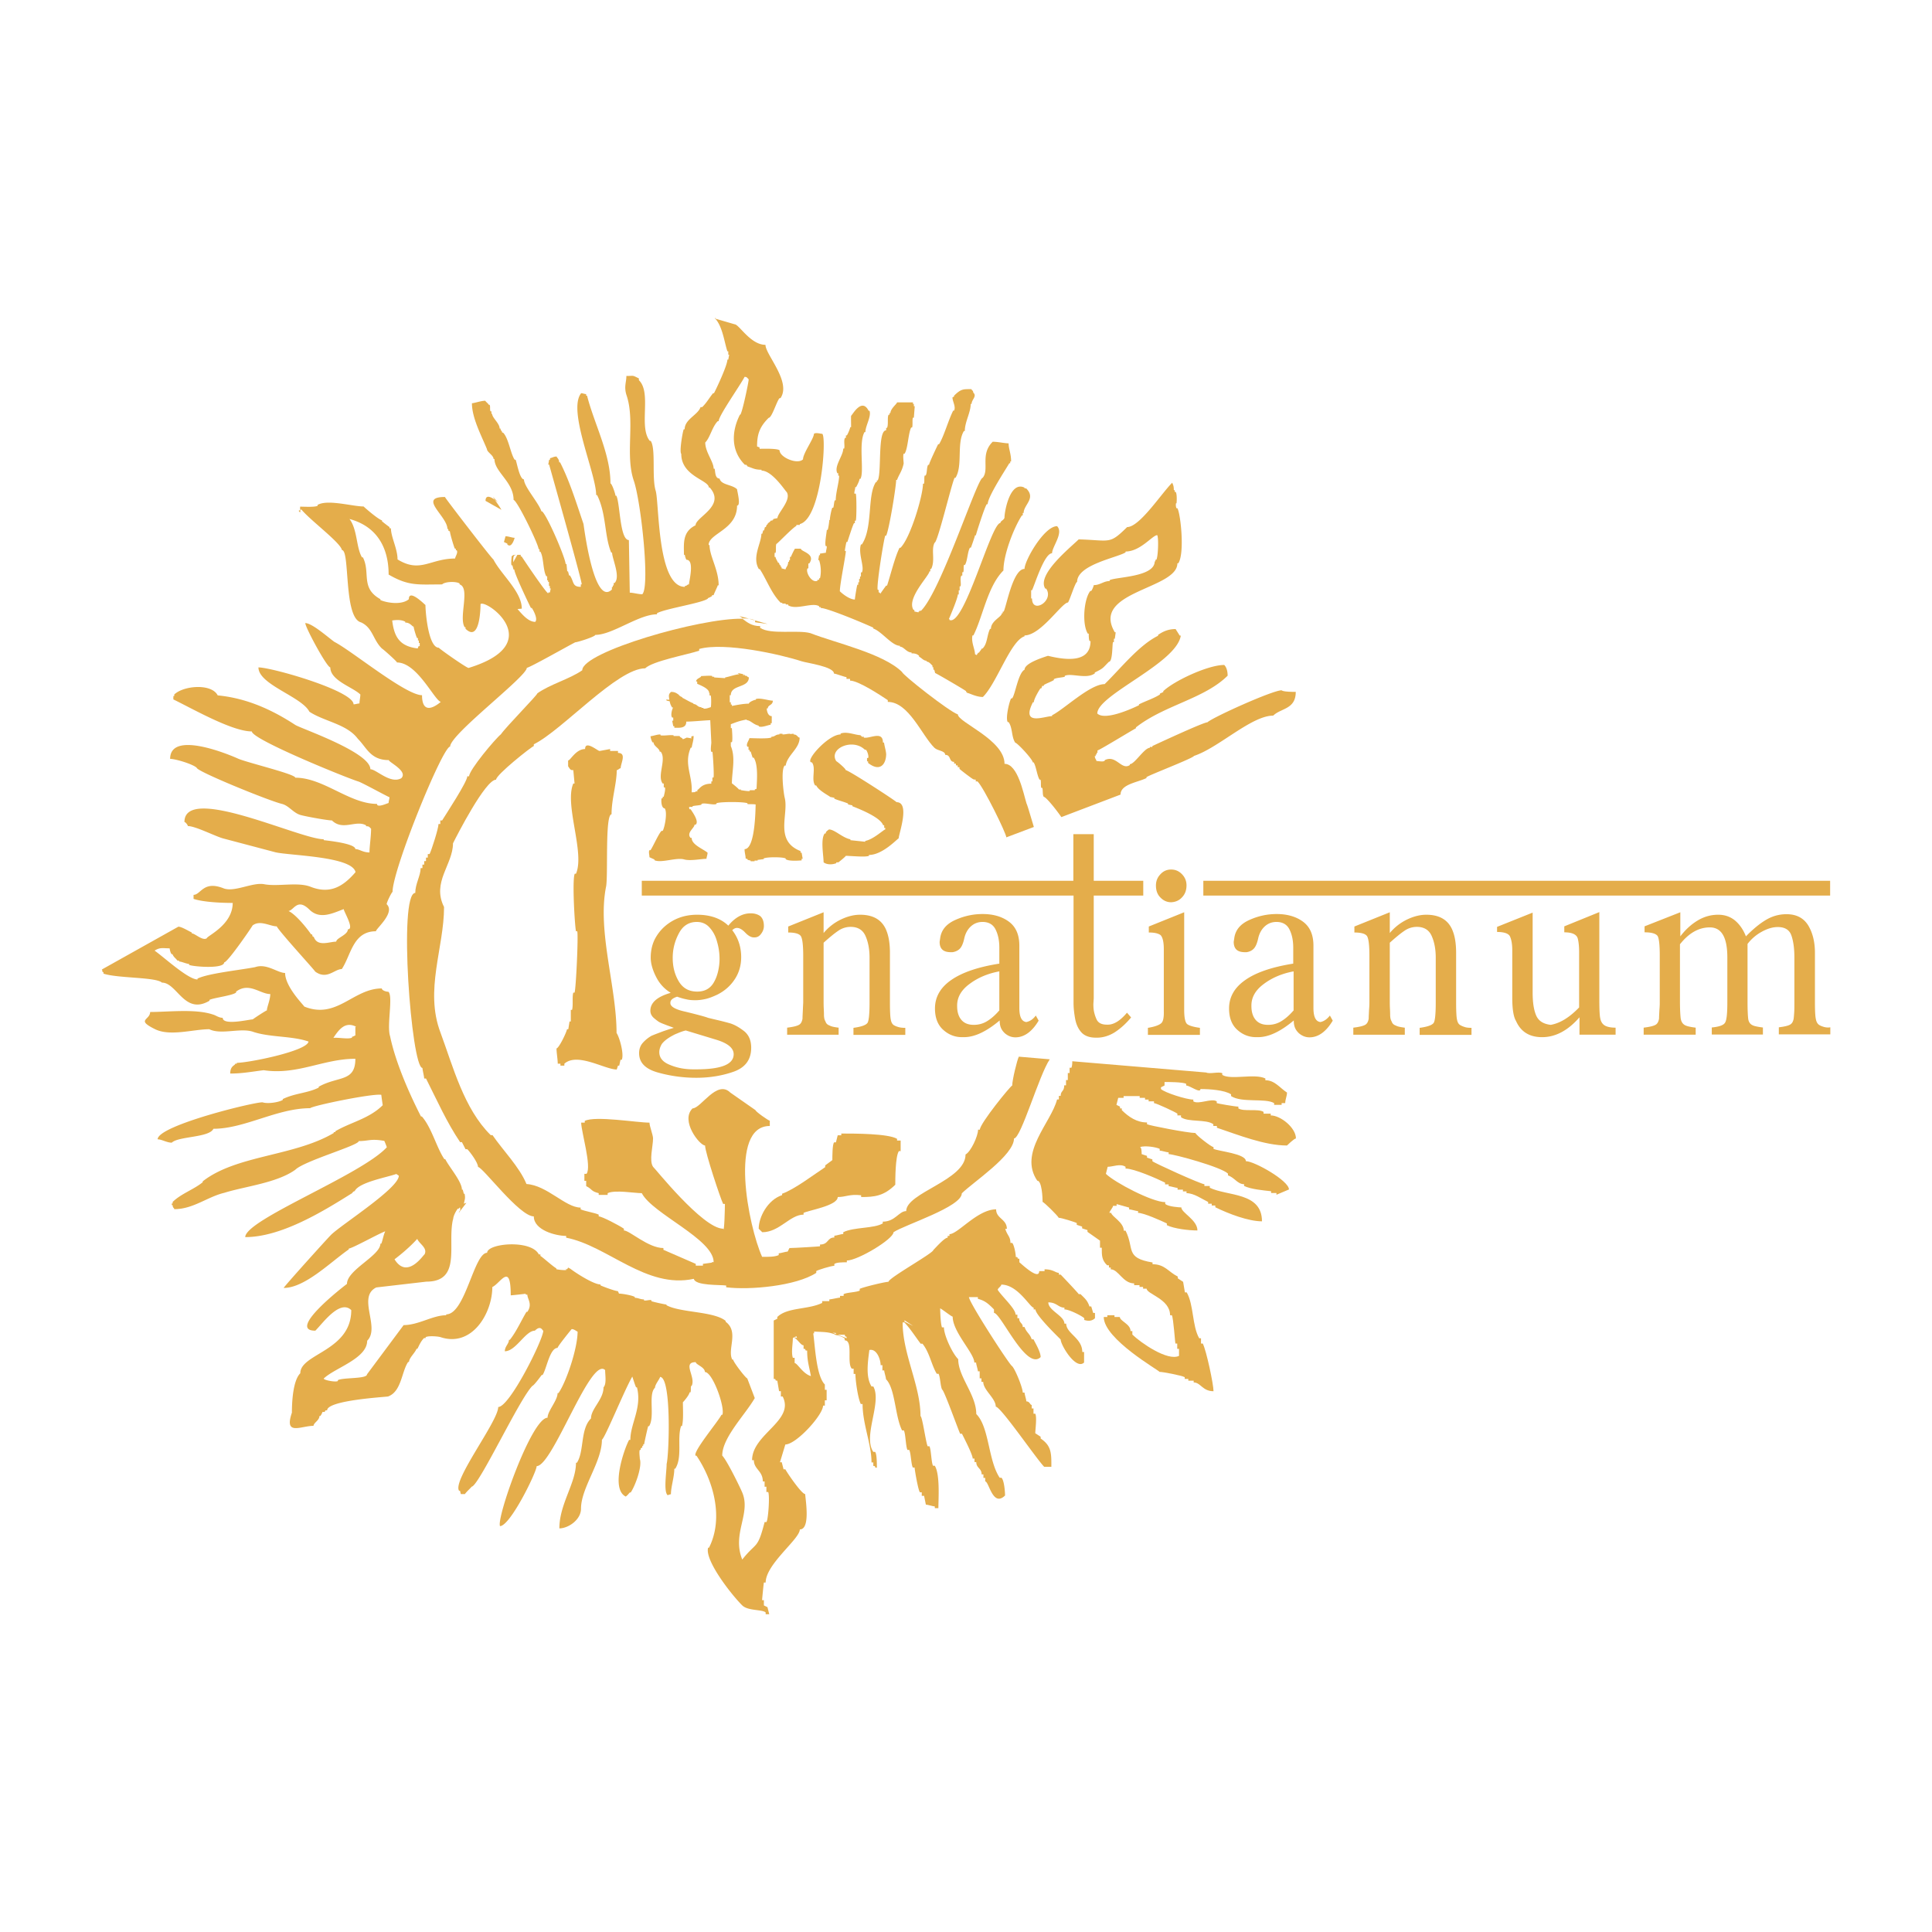 <svg xmlns="http://www.w3.org/2000/svg" height="380" width="380" fill="none"><g fill="#e4ad4b"><path d="M214.632 256.959h-.352c-.387-1.177-.914-1.592-1.758-2.422h-.352c0-.104-3.27-3.564-3.551-3.84h-.352v-.346c-.668 0-1.09-.692-2.813-.692v.346H204.4c0 2.007-3.833-1.73-3.903-1.73v-.692c-.703 0 0-.346-.703-.346 0-.692-.352-2.421-.703-2.767h-.353c0-1.28-.597-1.419-1.019-2.768h.316c0-1.937-2.11-2.006-2.11-3.84-3.656 0-7.524 4.878-9.177 4.878v.346h-.352v.346c-.633 0-2.356 1.971-2.813 2.421 0 .623-8.826 5.501-8.826 6.262-.703 0-4.958 1.038-5.662 1.384v.346c-.703.346-2.461.346-3.164.692v.346h-.704v.346c-.351 0-1.757.346-2.11.346v.345h-1.406v.346c-2.743 1.35-6.857.83-8.826 2.768v.346l-.703.346v11.486c.703 0 0 .346.703.346l.352 2.075h.351v1.038h.352c2.426 4.774-6.013 7.37-6.013 12.524h.351c0 1.799 1.759 2.075 1.759 4.185h.351v1.039h.352v1.037h.352c.351.692 0 5.57-.352 5.916h-.352c-1.406 5.5-1.582 3.805-4.395 7.368-2.075-5.12 1.758-8.994 0-13.18-.492-1.176-3.06-6.4-3.939-7.265 0-3.563 4.572-8.095 6.4-11.312l-1.476-3.875c-.282 0-2.778-3.252-2.778-3.702h-.177c-1.019-2.006 1.372-5.466-1.3-7.438v-.173c-2.321-1.903-8.932-1.591-11.64-3.079v-.138c-.316 0-2.918-.588-2.953-.658v-.172c-.317-.173-1.16.172-1.477 0v-.173c-.739 0-1.09-.312-1.793-.312v-.173c-.493-.311-2.462-.657-3.13-.657 0-.173-.176-.311-.176-.484-.562 0-3.059-.934-3.446-1.142v-.173c-1.371 0-4.993-2.352-5.907-3.079l-.457-.242-.176.311h-.246l.07.139c-.14.138-1.723-.037-1.97-.139v-.173c-.562-.242-2.953-2.421-3.13-2.421v-.312h-.316c-1.511-2.975-10.162-2.18-10.162-.311-2.602 0-4.29 12.108-8.052 12.108v.173c-2.638 0-5.45 1.938-8.37 1.938l-7.208 9.686c0 .934-4.641.588-5.732 1.142v.173c-.422.276-2.778-.173-2.778-.484 2.11-2.076 8.545-3.91 8.545-7.439 2.638-2.594-2.039-8.614 1.794-10.482l9.845-1.141c6.998 0 4.08-7.3 5.24-12.247h.035c0-.623.528-1.626.914-2.11h.211c0-.104.106-.173.211-.243.211.831-.21.658-.21 1.038l1.476-1.937c-.176.037-.316.103-.492.173.176-.969.316-.934.14-1.972h-.175c0-.173-.176-.657-.176-.796h-.176c0-1.591-2.496-4.428-3.27-5.985h-.176c-1.547-2.283-2.497-6.192-4.43-8.406h-.176c-2.391-4.67-5.029-10.725-6.084-15.81-.668-2.076.633-7.784-.316-8.718-.387 0-1.301-.242-1.301-.657-5.662 0-8.826 6.157-15.261 3.563 0-.173-3.763-3.84-3.763-6.608-1.477 0-3.622-1.937-5.907-1.141-3.06.588-9.179 1.21-11.323 2.248v.174c-1.864 0-6.611-4.394-8.44-5.674 1.09-.692 1.653-.45 2.954-.45.07.484.211.934.387 1.141h.176c.211.589.633.796.985 1.28h.316v.174c.492 0 1.301.414 1.969.484v.173c.668.346 6.892.865 6.892-.484.704 0 5.591-7.161 5.591-7.265 1.477-1.142 3.446.173 4.747.173.563 1.107 7.56 8.718 7.56 8.89 2.321 1.696 3.798-.484 5.24-.484 1.828-2.733 2.18-7.438 6.716-7.438 0-.519 3.869-3.667 2.11-5.327.035-.45.95-2.284 1.16-2.422 0-4.394 9.846-28.575 11.323-28.575 0-2.422 15.086-13.77 15.086-15.499.527 0 8.087-4.29 9.529-5.017.422 0 3.938-1.106 3.938-1.453 3.376 0 8.545-4.047 12.132-4.047v-.207c1.512-.9 9.142-2.042 10.022-2.907v-.069c.28-.104.562-.242.808-.415v-.173h.317c0-.173.808-1.764.808-1.937h.176c0-3.079-1.793-5.708-1.793-7.923h-.176c0-2.317 5.591-2.975 5.591-7.749.809 0 0-2.906 0-3.217-.984-.969-3.13-.796-3.446-2.11-.984 0-.809-1.626-.984-1.938h-.176c0-1.383-1.653-3.252-1.653-5.154.95-.935 1.372-3.114 2.461-4.187h.176c0-1.072 4.185-6.953 5.1-8.717.456 0 .456.138.808.484 0 .554-1.266 6.573-1.653 6.954h-.07c-1.653 3.251-1.829 7.092.985 9.859h.316c0 .311.175 0 .175.311 1.09.347 1.442.658 2.779.658v.173c2.145 0 4.782 4.186 4.922 4.186 1.056 1.556-1.793 4.151-1.793 5.154l-.809.173c0 .312-.175 0-.175.312h-.317c-.21.38-.668.45-.668.796h-.14l-.176.484h-.176l-.176.657h-.176l-.175.658h-.177c0 1.868-1.899 4.6-.492 6.953h.176c1.301 1.938 2.285 4.809 4.114 6.608h.316v.173h.669v.173h.492v.173c1.653.968 4.747-.658 6.083.173v.172h.317v.173c1.3 0 8.756 3.114 10.338 3.875v.173c1.653.554 3.657 3.39 5.24 3.39v.174c.773 0 1.3 1.14 2.285 1.14v.174c.563 0 1.055.07 1.477.484v.173c.562.277.88.796 1.477.796v.173c.457 0 .808.45 1.16.796v.311h.176v.484h.176l.175.658c.141 0 5.838 3.32 6.084 3.563v.173h.176v.173c.457 0 1.723.795 3.13.795 2.742-2.698 5.414-11.035 8.193-11.935v-.173c3.2 0 7.35-6.469 8.545-6.469.386-.554 1.44-4.048 1.793-4.048 0-3.39 7.876-4.774 9.53-5.811v-.173c2.918 0 5.31-3.218 6.223-3.218.317.484.176 4.36-.176 4.844h-.176v.311h-.14c0 3.114-7.7 3.044-8.862 3.701v.173c-1.195 0-1.863.796-3.129.796 0 .173-.316.969-.492 1.142h-.176c-1.301 1.626-1.653 6.607-.492 8.406h.175c0 .173 0 1.28.176 1.454h.176c0 4.29-4.677 3.805-8.369 2.905-1.055.347-4.606 1.453-4.606 2.733-1.266.623-1.864 5.086-2.462 5.64h-.176c-.316.484-1.16 3.874-.668 4.67h.176c.809 1.176.527 2.871 1.3 4.047.388 0 3.447 3.287 3.447 3.875h.176c.493.796.668 2.595 1.16 3.39h.176c.176.312 0 1.28.176 1.626h.176c.175.312 0 1.453.316 1.765.387 0 2.216 2.214 3.446 3.978l11.64-4.428c0-2.04 3.34-2.387 5.098-3.252v-.173c.598-.45 9.213-3.737 9.354-4.186 4.782-1.557 11.288-7.922 15.578-7.922 1.511-1.488 4.43-1.211 4.43-4.67-.528 0-2.461 0-2.778-.312-1.793 0-13.643 5.362-14.593 6.296-.844 0-10.76 4.636-10.83 4.67v.174h-.492v.173c-1.09 0-2.99 3.217-3.939 3.217v.173c-1.653 1.107-2.673-2.076-4.923-.969 0 .45-1.266.173-1.652.173 0-.277-.317-.45-.317-.968h.176v-.312h.175v-.311h.176v-.485c.317 0 6.857-4.012 7.56-4.358v-.173c5.592-4.394 13.433-5.605 18.04-10.171 0-.692-.141-1.591-.669-2.11-3.234 0-9.95 3.182-11.99 5.154v.173l-.668.312v.173c-1.16.76-2.813 1.28-4.114 1.936v.173c-1.688.831-6.752 3.045-8.194 1.626 0-3.666 15.613-9.859 16.421-15.325h-.21l-.809-1.28c-1.371 0-2.391.415-3.446 1.141v.173c-3.798 1.869-7.42 6.504-10.514 9.514-2.883 0-8.017 4.982-10.338 6.123v.173c-1.477 0-6.189 2.042-3.763-2.732h.176c0-.589.879-2.11 1.3-2.734h.177l.176-.484h.316v-.173c.493-.311 1.477-.657 1.97-.969v-.173c.492-.311 1.652-.311 2.144-.484v-.173c1.266-.622 4.255.727 5.908-.484v-.173c1.828-.9 1.512-.865 2.778-2.11.774 0 .633-3.598.809-3.875h.175v-.657h.176l.176-1.28h-.176c-4.782-8.061 12.308-8.442 12.308-13.562h.176c1.3-1.937.456-9.79-.176-10.828h-.176c-.14-.276-.14-.622-.105-.969h.105c.07-.45.105-1.971-.176-2.248h-.176v-.346h-.175c0-.761-.106-.969-.317-1.453-2.11 2.076-6.4 8.718-8.862 8.718-3.55 3.494-3.234 2.595-9.529 2.422-1.864 1.798-8.299 6.988-6.576 9.686h.176c1.618 2.387-2.778 5.086-2.778 1.937h-.175v-1.626h.175c.493-.968 2.392-7.265 3.939-7.265 0-1.28 2.32-4.012.985-5.327-2.532 0-6.4 6.746-6.4 8.407-2.321 0-3.587 7.541-4.114 8.406h-.176v.312h-.176c0 .726-2.146 1.487-2.146 3.078h-.175c-.633 1.28-.492 2.906-1.477 3.875h-.176c0 .173-.492.657-.492.796h-.176l-.316.484-.317-.173c0-.968-.808-2.421-.492-3.702h.176c1.863-3.667 2.778-9.651 5.907-12.765 0-3.08 1.97-8.234 3.622-10.828h.176v-.485h.176c0-1.626 2.496-2.87.492-4.843h-.316v-.138c-2.884-1.419-3.939 4.774-3.939 5.812 0 .553-.809.691-.809 1.141-1.864 0-7.103 20.48-10.021 19.062v-.173h-.106c.317-.727 1.759-4.152 1.759-4.843h.175v-.796h.176v-.795h.176c.176-.485-.176-1.626.176-2.11h.176v-.658h.175c.176-.311 0-1.142.176-1.453h.176c.492-.796.492-2.595.984-3.39h.177c.07-.139.808-2.25.808-2.422h.176c0-.173 1.793-5.812 2.145-6.123h.176c0-1.453 3.481-6.746 4.255-8.06h.176v-.347h.175c0-1.557-.492-2.456-.492-3.563-.809 0-2.075-.312-3.13-.312-2.531 2.491-.597 5.432-1.969 7.092-1.055 0-8.193 22.28-12.131 26.154h-.317c0 .312-.176 0-.176.312l-.808-.173v-.312h-.176c-1.442-2.249 3.13-6.746 3.13-7.576h.175v-.484h.176c.844-1.695-.07-3.771.668-5.155.598 0 3.376-11.763 3.938-12.766h.176c1.477-2.422.176-6.78 1.653-9.202h.176c0-1.8 1.16-3.633 1.16-5.328h.176c0-.899 1.125-1.487.317-2.248 0-.485-.317-.346-.317-.658-1.618 0-2.04-.103-3.446 1.28v.173l-.317.173c0 .796.704 1.8.317 2.595h-.176c-.985 1.972-1.793 4.982-2.777 6.608h-.177c-.07.104-1.793 3.702-1.793 4.047h-.175c-.317.484-.177 1.626-.493 2.11h-.176c-.175.312 0 1.28-.175 1.626h-.176c0 2.318-2.462 10.656-4.431 12.593h-.176c-.914 1.764-1.793 5.466-2.461 7.438h-.176c-.176.208-1.16 1.591-1.16 1.626 0-.173-.177-.311-.317-.311v-.485h-.176c-.316-.657 1.23-10.205 1.477-10.655h.176c.598-1.21 1.969-9.687 1.969-10.966h.176c.387-1.108.95-1.626 1.3-3.218 0-.311-.175-1.626 0-1.937h.177c.668-.969.703-3.944 1.3-5.155h.177c.176-.311 0-1.626.176-1.937h.175l.176-2.249h-.176v-.45h-.175v-.311h-3.13c0 .277-1.301 1.246-1.301 2.11h-.176v.312h-.176c-.316.484 0 1.937-.316 2.595h-.176v.483c-1.723 0-.844 8.304-1.653 9.86h-.176v.311h-.175c-1.759 2.595-.563 8.96-2.779 12.282h-.175c-.598 1.798.773 4.463.175 5.5h-.175v.796h-.176v.485h-.176v.657h-.176v.484h-.176c-.105.208-.492 2.629-.492 2.906-.95 0-2.286-.969-2.953-1.626 0-1.488 1.3-7.68 1.16-7.922h-.176c0-.277.282-1.73.316-1.764h.176c.317-.935.95-3.01 1.301-3.702h.176v-.485h.176c.176-.311.176-5.016 0-5.327h-.281c0-.589.175-.796.175-1.28h.176c.212-.38.668-1.245.668-1.626h.176c.809-1.315-.422-7.057.809-9.202h.176c0-1.246 1.195-3.045.809-4.187h-.176c-1.372-2.732-3.27.97-3.447.97-.035.103 0 1.867 0 2.248h-.175c0 .276-.528 1.488-.668 1.626h-.176v.484h-.176c-.316.484 0 1.626-.175 2.11h-.177c0 1.419-1.863 3.46-1.16 4.844h.176v.484h.176c0 1.245-.669 3.356-.669 4.843h-.175c-.176.312-.176 1.142-.316 1.454h-.177c-.176.31-.492 1.936-.492 2.421h-.106c0 .38-.21 1.73-.316 1.937h-.175c0 .416-.493 2.906-.176 3.218h.176c0 .519-.176.865-.176 1.28l-1.16.172v.312h-.177l-.175.969h.175c.352 1.072.457 2.421.176 3.563h-.176v.311h-.316v.173c-1.09.554-2.391-1.626-1.969-2.421h.175v-.97h.177c1.336-1.937-1.653-2.317-1.653-2.905h-1.161c-.246.346-.809 1.591-.809 1.626h-.175v.658h-.176v.31h-.176c0 .831-.492 1.073-.492 1.454-.317 0-.669-.173-.809-.173v-.312h-.176v-.311h-.176l-.175-.485h-.176c0-.173-.387-.622-.493-1.141h-.175v-.796h.175c.176-.31 0-1.453.176-1.764.176 0 2.954-2.975 3.939-3.563v-.173h.668v-.173c4.184-1.038 5.31-16.883 4.43-17.747-.316 0-1.3-.312-1.652 0 0 .933-2.145 3.805-2.145 5.016-1.126 1.107-4.607-.416-4.607-1.765-.422-.415-3.235-.311-3.938-.311v-.277l-.492-.173c0-2.214.386-3.77 2.285-5.638.633 0 1.618-3.39 2.145-3.875h.176c2.18-3.217-2.954-8.545-2.954-10.482-2.954 0-5.204-4.048-6.083-4.048l-3.798-1.107c1.442 1.557 1.793 4.635 2.391 6.434h.176v.658h.176l-.176.968h-.176c0 1.108-2.074 5.536-2.637 6.608h-.176c-.668.796-1.301 1.937-2.145 2.733h-.316c-.528 1.557-3.13 2.387-3.13 4.359h-.176c-.176.242-.914 4.428-.492 4.844 0 4.393 5.415 5.154 5.415 6.607h.176c3.235 3.633-2.778 5.812-2.778 7.438-2.637 1.28-2.285 3.633-2.285 5.812h.175c0 .173.176.796.317.969 1.653 0 .492 4.29.492 4.843-.387 0-.352.311-.809.311v.173c-5.45 0-5.028-16.502-5.731-18.889-.81-2.56.07-8.268-.985-9.825h-.176c-2.25-2.767.422-9.444-2.145-11.935v-.346c-1.406-.692-.879-.484-2.461-.484 0 1.245-.492 2.075 0 3.701 1.793 5.155-.317 11.798 1.477 16.952 1.406 4.186 3.2 20.757 1.652 22.28-.808 0-1.793-.312-2.461-.312l-.176-10.344c-1.793 0-1.723-7.23-2.462-8.718h-.175c0-.346-.704-2.422-.985-2.422 0-5.846-3.2-11.727-4.606-17.263h-.176v-.311c-.317 0-.668-.173-.984-.173-2.743 3.39 2.953 15.775 2.953 20.03h.176c1.864 3.702 1.407 7.992 2.778 11.313h.176c0 1.176 1.723 4.774.492 5.985h-.176v.485h-.176v.311h-.176v.484c-3.586 3.529-5.556-12.87-5.59-12.904-1.372-4.013-2.708-8.406-4.607-12.108h-.176c0-.692-.492-.934-.492-1.142-.633 0-.985.312-1.301.312v.311h-.176l-.176.968h.176c.105.416 6.61 23.387 6.4 23.56h-.176v.484c-1.723 0-1.3-1.003-2.145-2.248h-.176c0-.174-.175-.658-.175-.796h-.176l-.141-1.453h-.176c0-1.073-3.446-9.202-4.606-10.344h-.141c-.598-1.765-3.446-4.878-3.446-6.296-.88 0-1.442-3.598-1.653-3.875h-.176c-.809-1.176-1.195-4.255-2.285-5.328h-.176c0-.38-.317-.346-.317-.796h-.176c0-1.037-1.476-2.11-1.476-2.905h-.141v-.485h-.175c-.177-.31 0-.968-.177-1.28h-.176c0-.173-.667-.657-.667-.795-.88 0-2.18.484-2.638.484 0 2.906 1.864 6.366 2.954 9.03 0 .587 1.3 1.21 1.3 1.937h.177c0 2.56 3.762 4.497 3.762 8.06.668 0 4.923 8.753 4.923 9.687h.176v.484h.176c.668 1.142.492 3.702 1.16 4.844h.176v.795h.176v.311h.176v.796h.176v.485h.176l-.176.795h-.317v.173c-.386 0-4.888-6.711-5.24-7.265h-.175v-.311h-.668l-.809 1.453c0-1.211.07-1.419.668-1.453-.492 0-.633-.037-.984.311 0 .312-.176 1.453 0 1.765h.175c0 .173.176.657.176.795h.176c0 .865 3.235 7.542 3.27 7.576h.176c.352.52 1.231 2.18.668 2.734-1.371 0-2.602-1.522-3.481-2.526l.844-.07c0-3.355-4.044-6.676-5.591-9.686-.211 0-9.53-12.108-9.53-12.28-5.414 0 .493 3.77.493 6.295h.176v.312l.316.173c0 .415.844 3.252.985 3.39h.176v.312h.175c.317.484-.316 1.28-.316 1.625-4.923 0-6.822 2.94-11.323.173 0-2.11-1.3-4.393-1.3-6.123h-.283v-.242c-.034 0-1.3-.969-1.476-1.142v-.173c-.774-.242-2.99-2.145-3.622-2.733-2.145 0-7.068-1.452-9.037-.311v.173c-.528.311-2.637.173-3.446.173v.657c.07-.036.14-.07.246-.104 1.723 2.11 7.736 6.539 7.982 7.992 1.618 0 .282 13.353 3.763 14.219 2.32 1.072 2.32 3.424 4.114 5.154.106 0 2.954 2.525 2.954 2.733 3.973 0 7.35 7.438 8.615 7.75-2.216 1.833-3.693 1.625-3.693-1.315-3.235 0-13.89-8.787-17.23-10.482-1.266-.9-4.395-3.702-5.731-3.702 0 .865 4.255 8.718 4.923 8.718 0 2.594 4.43 3.874 5.907 5.328 0 .483-.176 1.28-.176 1.764-.316 0-.809.172-1.16.172 0-2.663-16.07-7.264-18.708-7.264 0 3.39 8.51 5.742 10.023 8.718 2.953 1.937 7.384 2.421 9.529 5.328 1.723 1.695 2.461 4.185 6.083 4.185 0 .415 3.833 2.18 2.462 3.563-2.145 1.212-4.923-1.764-6.084-1.764 0-3.356-13.713-8.026-14.769-8.718-4.606-3.01-9.564-5.258-15.26-5.811-1.196-2.388-6.717-1.938-8.546-.173v.31h-.175v.658c3.973 1.937 11.568 6.296 15.436 6.296 0 1.592 19.06 9.306 20.993 9.86.81.277 5.908 3.079 6.083 3.079 0 .311-.175.796-.175 1.141-.176 0-2.286 1.038-2.286.173-5.415 0-10.514-5.154-16.07-5.154 0-.692-8.967-2.837-11.147-3.702-2.426-1.107-13.467-5.535-13.467 0 1.055 0 4.5 1.038 5.24 1.764 0 .692 14.065 6.435 16.737 7.092 1.301.312 2.145 1.626 3.446 2.11.563.243 5.45 1.142 6.4 1.142 2.145 2.11 4.747-.172 6.716.97v.172c.563 0 .563.07.985.485 0 1.522-.316 3.494-.316 4.67-1.337 0-1.97-.658-2.779-.658 0-1.176-6.153-1.73-6.224-1.764v-.173c-4.712 0-27.392-10.932-27.392-3.39.21 0 .668.588.668.796 1.477 0 5.24 1.937 6.892 2.42l10.338 2.734c2.743.657 15.12.795 15.753 3.91-2.355 2.732-4.922 4.427-8.86 2.87-2.462-.968-6.4 0-9.038-.484-2.285-.484-5.908 1.626-8.053.796-4.008-1.591-4.465 1.28-5.907 1.28v.796c2.005.657 5.591.795 7.7.795 0 4.36-5.098 6.504-5.098 6.954-.844.554-2.32-.968-2.954-.968v-.174c-.667-.311-2.004-1.14-2.637-1.14L20 190.708h.07l.106.484h.176v.311c2.813.935 10.338.658 11.498 1.765 2.99 0 4.431 6.47 9.354 3.563v-.173c.879-.415 4.641-.864 5.24-1.453v-.173c2.566-1.903 4.711.485 6.716.485 0 1.141-.669 2.594-.669 3.217-.175 0-2.637 1.626-2.778 1.764-.668 0-5.907 1.28-5.907-.311-.809 0-1.301-.484-1.97-.657-3.445-1.142-8.685-.485-12.306-.485 0 1.626-2.884 1.488.984 3.39 2.954 1.454 7.56 0 10.655 0 2.285 1.142 6.083-.31 8.544.485 3.27 1.142 7.701.796 10.971 1.938-.245 1.868-11.78 4.185-14.1 4.185v.173h-.317c0 .38-.984.346-.984 1.938 2.391 0 4.29-.381 6.575-.658 6.611 1.004 11.745-2.248 18.04-2.248 0 4.635-3.412 3.355-7.21 5.5v.173c-2.214 1.107-4.64 1.073-7.067 2.249v.173c-.809.484-2.954.796-3.939.484-.879-.277-20.676 4.497-20.676 7.265.809 0 1.794.657 2.778.657 1.301-1.28 7.385-.968 8.193-2.732 6.154 0 12.519-4.048 19.024-4.048.527-.52 12.342-2.94 13.995-2.63.07.623.176 1.315.282 2.041-2.673 2.665-6.33 3.357-9.319 5.121v.172h-.317v.174c-7.77 4.601-19.163 4.324-25.775 9.513v.173c-1.793 1.453-4.254 2.25-5.907 3.875v.311h-.176v.312h.176c0 .588.316.519.316.796 3.728 0 6.506-2.422 9.846-3.218 4.114-1.28 10.339-1.937 13.96-4.532 1.794-1.764 12.484-4.774 12.484-5.64 1.933 0 2.355-.518 5.028-.036.176.416.352.831.492 1.246-4.958 5.432-27.85 14.253-27.85 17.678 6.893 0 14.875-4.774 20.853-8.545.176 0 .316-.484.668-.484.809-1.764 6.4-2.733 8.193-3.39l.492.346c0 2.456-11.182 9.548-13.291 11.589-.81.795-9.354 10.275-9.354 10.482 4.184 0 9.248-5.12 12.8-7.576v-.173c.632 0 5.907-2.94 7.173-3.39-.352.726-.527 1.868-.774 2.421h-.175c0 2.388-6.576 5.155-6.576 7.922-.844.623-11.886 9.203-6.224 9.203 1.407-1.384 4.817-6.227 7.068-4.048 0 8.06-10.022 8.545-10.022 12.42-1.477 1.453-1.653 5.812-1.653 7.749-1.582 4.636 1.759 2.594 4.255 2.594 0-.587 1.16-1.072 1.16-1.936h.177c.175-.208.316-.485.422-.796h.422l.175-.312h.316c0-2.006 11.605-2.629 11.991-2.733 2.638-.969 2.638-4.843 3.939-6.78h.175c0-.796 1.196-1.8 1.477-2.595h.177c.422-.83.667-1.453 1.3-2.11h.317v-.174c.492-.31 2.461-.172 2.954 0 6.188 2.042 10.162-4.739 10.162-9.859 1.653-.795 3.622-4.981 3.622 1.626.351 0 2.953-.311 2.953-.311v.173h.317c0 .9 1.055 1.833 0 3.39h-.176c-.985 1.626-1.969 3.875-3.27 5.5h-.176c0 .797-.809 1.28-.809 2.25 2.18 0 4.044-4.048 5.908-4.048 1.195-1.176 1.477 0 1.653 0 0 1.73-6.611 15.014-8.862 15.014 0 2.802-9.072 14.46-7.7 16.467h.175l.176.658h.809c.14-.312 1.3-1.35 1.3-1.453 1.372 0 9.46-17.402 11.992-19.858.246 0 1.758-2.041 1.793-2.11h.176c.774-1.107 1.406-5.328 2.954-5.328 0-.312 2.637-3.563 2.778-3.702.527 0 .984.485 1.16.485 0 3.355-2.25 9.963-3.763 12.108h-.175c0 1.453-1.97 3.529-1.97 4.843-3.129 0-10.091 19.754-9.353 21.31 2.004 0 7.208-10.62 7.208-11.796 3.165 0 10.62-21.691 13.468-18.889 0 .969.317 2.733-.316 3.39 0 2.422-2.462 4.186-2.462 6.123-2.145 2.11-1.3 6.47-2.777 8.718h-.176c0 4.014-3.27 8.096-3.27 12.905 1.758 0 4.254-1.696 4.254-3.875 0-4.117 4.114-9.168 4.114-13.561.598-.312 4.501-9.929 5.978-12.42.281.83.528 1.66.739 2.11h.176c1.019 4.048-1.301 7.127-1.301 10.344h-.247c-.914 1.66-3.727 9.617-.668 11.14.316-.173.668-.657.809-.796h.176c.949-1.418 2.285-5.154 1.793-6.607 0-.312-.176-1.453 0-1.765h.176v-.311l.316-.173v-.312h.176v-.311h.176c0-.07.668-3.217.808-3.563h.177c1.195-1.972-.246-6.227 1.16-7.576 0-.658.985-1.765.985-2.11 2.285 0 1.793 15.186 1.3 17.124 0 1.522-.633 5.327.177 6.123.175 0 .492-.173.668-.173 0-1.453.667-3.39.667-5.016h.177c1.476-2.249.316-5.985 1.16-8.407h.176c.316-1.141.175-3.39.175-4.67.317-.312 1.301-1.522 1.301-1.938h.176c.176-.311 0-1.141.176-1.28h.07c.88-1.764-1.933-4.67.81-4.67 0 .484 1.793.969 1.793 1.938 1.512 0 3.973 6.85 3.446 8.406h-.176c-.703 1.384-5.697 7.3-5.1 8.06h.177c3.376 4.982 5.38 12.317 2.461 18.094h-.175c-.704 2.49 4.641 9.306 6.716 11.347 1.125 1.107 3.939.761 4.606 1.384v.348h.703l-.351-1.384-.703-.346v-1.038h-.352c0-.173.317-3.425.352-3.46h.351c0-3.632 6.717-8.544 6.717-10.447 2.11 0 1.125-5.778 1.055-6.954-.704 0-3.552-4.186-3.904-4.877h-.351l-.352-1.385h-.352l1.055-3.494c2.146 0 7.42-5.811 7.42-7.645h.352v-1.038h.351v-2.075h-.351v-1.038c-1.723-1.696-1.934-7.784-2.286-10.067h.175v-.347c1.442.104 2.955 0 4.255.658v.036c.422 0 1.442.38 1.759.692v.346c1.723 0 .351 4.497 1.406 5.57h.352v1.038h.351c0 1.315.493 4.774 1.056 5.916h.351c0 3.944 1.758 7.887 1.758 11.485h.352v.692c.703 0 0 .346.703.346 0-.692 0-2.768-.352-3.113h-.351c-2.11-3.114 1.758-9.722 0-12.87h-.352c-1.125-1.834-.773-4.532-.422-7.161 1.442-.346 2.216 1.868 2.216 2.975h.351v1.038h.352c0 .345.352 1.384.352 1.73 1.828 1.799 1.758 7.3 3.165 10.067h.351c.352.692.352 3.113.703 3.84h.352c.352.691.352 2.767.703 3.46h.352c0 .38.703 4.531 1.054 4.877h.353v.692h.456l.352 1.73c.352 0 1.406.346 1.759.346v.346h.703c0-1.73.351-6.608-.703-8.338h-.353c-.351-.692-.351-3.113-.703-3.84h-.351c-.352-.691-1.055-5.915-1.407-5.915 0-6.055-3.516-12.178-3.516-18.44h.352c1.23 1.315 2.215 2.906 3.2 4.187h.35c1.408 1.73 1.76 4.185 2.814 5.915h.352c.351.692.351 2.422.703 3.114.352 0 3.27 8.199 3.552 8.683h.351c.457.934 2.11 4.117 2.11 4.878h.352v.692h.351c0 1.21 1.055 1.176 1.055 2.421h.352v.693h.351v.691c.739 0 1.478 5.155 3.904 2.768 0-.346-.106-2.872-.703-3.494h-.352c-2.286-3.39-2.04-9.998-4.607-12.523 0-3.84-3.551-7.3-3.551-10.794-1.16-1.142-2.813-4.705-2.813-6.262h-.387c-.246-.726-.317-2.387-.352-3.736.457.208 2.216 1.626 2.462 1.626 0 3.044 4.254 7.196 4.254 9.03h.352c0 .345.352 1.383.352 1.73h.352v1.383h.351v.691h.352c0 1.626 2.461 3.218 2.461 4.879.985 0 8.017 10.309 9.53 11.831h1.406c0-2.56.07-4.117-2.11-5.57v-.346l-1.055-.692c0-.692.352-3.114 0-3.84h-.351v-1.038h-.352v-.691c-.352 0-.352-.693-1.055-.693 0-.346-.351-1.383-.351-1.73h-.352c0-.933-1.477-4.6-2.11-5.223-.351 0-8.474-12.524-8.474-13.561h1.758v.346c1.406.346 2.11 1.003 3.165 2.076v.691c1.336 0 6.364 11.486 9.177 8.684 0-1.038-1.055-2.768-1.406-3.495h-.352c-.387-1.176-1.02-1.28-1.406-2.42h-.352c0-.831-.704-.728-.704-1.73h-.351v-.693h-.352c0-1.176-2.672-3.563-3.516-4.878 0-.346.703-.692.703-1.038 3.27 0 5.661 4.533 6.365 4.533v.346h.352c0 1.037 3.938 4.912 4.958 5.915 0 1.073 2.989 6.089 4.606 4.532v-2.075h-.352c0-2.734-3.164-3.633-3.164-5.57h-.352c0-1.557-3.165-2.56-3.165-4.187 1.653 0 1.97 1.039 3.165 1.039v.346c.914 0 3.341 1.21 3.903 1.73v.345c.774.242 1.513.242 2.11-.346v-1.038h-.352zm-132.11-129.87h-.177a1.72 1.72 0 00-.176.45c-3.586-.416-4.641-2.284-5.028-5.501.95-.139 1.864-.139 2.567.242v.173c1.02 0 1.336.796 1.653.796 0 .311.492 1.937.668 2.248h.176v.485h.176v.484h.175v.623zm3.797.311c-2.075 0-2.637-7.023-2.637-8.406-.07 0-3.27-3.287-3.27-1.142-1.301 1.142-4.115.796-5.591.173v-.173c-3.974-2.214-1.9-5.19-3.447-8.234h-.176c-1.16-1.937-.879-5.466-2.461-7.542 5.486 1.488 7.701 5.743 7.701 10.932 3.974 2.319 5.837 1.938 10.514 1.938.598-.588 2.848-.623 3.446-.173v.173c2.145.692-.211 6.434.985 8.406h.175v.312c2.708 2.663 2.954-3.494 2.954-4.843 1.055-1.039 13.363 7.749-2.356 12.558-.492-.07-5.767-3.771-5.837-3.979zm-25.458 51.512c2.039 2.006 4.536.727 6.751-.103-.035.414 2.18 3.978.809 3.978 0 1.107-2.286 1.695-2.286 2.421-1.337 0-3.727 1.107-4.43-.969h-.177l-.176-.483h-.175c-.914-1.35-3.13-4.014-4.431-4.567 1.09-.173 1.723-2.63 4.115-.277zm9.036 23.075v1.66c-.28.139-.562.277-.668.277v.173c-.738.346-2.602-.069-3.656.037 1.125-1.696 2.32-3.252 4.43-2.215-.035.07-.07.07-.106.07zm12.167 41.687c.422 1.003 2.075 1.764 1.442 3.044-.176 0-3.376 5.051-5.908.969 1.372-1.038 3.13-2.525 4.466-4.013zm74.618 19.166c0 .242.105.38.316.38l-.844-.208zm-.387 5.258v-1.038h-.352c-.351-1.037 0-2.767 0-3.84l.176-.173c.774.346 1.372 1.557 1.934 1.557v.692c.704 0 0 .346.704.346 0 2.11.422 3.217.738 5.016-1.582-.45-2.673-2.56-3.2-2.56zm8.123-5.708l-.668-.277.668.07zm.352.138h1.406c0 .692.351 0 .351.692zm13.116-2.595l.035-.242 1.688 1.108z"/><path d="M95.497 98.514l3.129 1.765c-.176-.347-.844-1.35-1.301-1.973-.774-.588-1.828-1.072-1.828.208z"/><path d="M98.134 98.999l-1.16-1.28c0 .036.14.276.35.588.388.276.74.588.81.692zM111.25 249.624h.07l-.07-.137zM101.228 105.779c-.528 0-1.231-.312-1.793-.312l-.317 1.142.668.312v.172c.879.865 1.442-1.314 1.442-1.314zM140.612 62.676l.14.036c-.035-.07-.07-.176-.14-.212zM59.065 100.762v-.45c-.14.07-.28.139-.315.139.105.242.21.277.315.311zM253.135 225.305s1.407-1.384 1.759-1.384c0-2.11-3.025-4.532-4.958-4.532v-.346h-1.407v-.346c-1.055-.692-3.903 0-4.958-.692v-.345c-.633 0-4.185-.623-4.255-.693v-.346c-1.055-.691-3.552.692-4.606 0v-.346c-1.372 0-5.662-1.383-6.365-2.075v-.346l.703-.346v-.692c.703 0 3.517 0 4.255.346v.346c.738 0 2.813 1.626 2.813.692 1.793 0 4.747.207 6.013 1.038v.346c2.11 1.383 6.716.346 8.475 1.383v.346h1.477v-.346h.703c0-.692.351-1.383.351-2.075-1.406-.9-2.39-2.422-4.254-2.422v-.346c-2.11-1.038-6.717.346-8.475-.692v-.346c-.703-.345-2.461.208-3.164-.138l-26.338-2.214c0 .518-.035 1.003-.176 1.28h-.352v1.037h-.351v1.385h-.352v1.037h-.352c0 1.28-.703 1.003-.703 2.076h-.352v.692h-.351c-1.161 4.567-7.63 10.482-3.903 15.983.914 0 1.054 3.355 1.054 4.186.247 0 2.954 2.663 3.165 3.113.563 0 3.376.9 3.552 1.038v.346l1.055.346v.346l1.055.346v.346l2.461 1.73v1.384h.352c0 1.453-.036 2.42 1.055 3.46h.351v.449h.352v.345c1.512 0 2.39 2.768 4.606 2.768v.346h1.055v.346h.704v.346h.703c0 1.073 4.606 2.007 4.606 5.224h.352c.317.623.633 5.5.703 5.57h.352v1.037h.351v1.385c-2.25 1.106-7.595-2.63-9.177-4.187v-.692h-.352c0-1.383-2.11-1.971-2.11-2.767h-1.055v-.346h-1.406v.346h-.704c0 4.36 10.971 10.551 10.971 10.794.704 0 4.255.691 4.959 1.037v.346h.703v.346h1.055v.346c1.371 0 1.723 1.73 3.903 1.73 0-1.384-1.407-7.992-2.11-9.375h-.351v-1.038h-.352c-1.407-2.422-1.055-6.608-2.461-9.03h-.352l-.352-2.075-1.055-.692v-.346c-1.863-.934-2.531-2.422-4.958-2.422v-.346c-5.486-.899-3.516-2.732-5.31-6.261h-.351c0-1.66-2.461-2.837-2.461-3.494h-.353c0-.346.704-1.038.704-1.384h.703v-.346l2.462.692v.346c.351 0 1.406.346 1.758.346v.346c1.125 0 4.571 1.557 5.661 2.076v.345c1.407.692 4.255 1.038 6.014 1.038 0-2.075-3.165-3.494-3.165-4.532-.317 0-2.603-.138-3.165-.691v-.347c-2.567 0-9.952-3.874-11.675-5.57l.352-1.383c1.055 0 2.461-.692 3.516 0v.346c1.688 0 6.154 1.972 7.772 2.767v.346h.703v.346c.351 0 1.407.346 1.758.346v.346h1.055v.346h.704v.346c1.476 0 2.953 1.107 4.254 1.73v.346h.703v.346h.704v.345c2.602 1.28 6.505 2.768 9.178 2.768 0-5.777-6.822-4.912-10.268-6.607v-.346h-1.056v-.346c-.667 0-9.915-4.187-10.232-4.532v-.346l-1.055-.346v-.346l-1.055-.346c0-.346 0-1.384-.352-1.384 1.056-.346 3.165 0 3.904.346v.346c.351 0 1.406.346 1.758.346V227c1.02 0 10.338 2.525 11.674 3.84v.346c1.336.45 1.864 1.73 3.165 1.73v.346c1.372.657 3.763.864 5.31 1.037v.346h1.055v.347l2.461-1.039c0-1.73-6.822-5.569-8.474-5.569 0-1.488-5.38-1.937-6.365-2.422v-.346c-.422 0-3.551-2.456-3.551-2.767-1.477 0-9.143-1.488-9.53-1.73v-.346c-2.004 0-3.587-1.073-4.958-2.422v-.346h-.351v-.345l-.704-.347.352-1.383h1.055v-.346h3.164v.346h1.055v.345h.703v.346h1.056v.346c.457 0 4.36 1.834 4.606 2.076v.346h.703v.346c1.407 1.038 4.959.346 6.365 1.384v.345h.703v.347c4.22 1.418 9.389 3.494 13.784 3.494zM145.429 121.174c.246.138.457.277.668.45.457 0 .879.036 1.23.069zM160.55 250.352v-.346c.247-.208 2.92-1.038 3.552-1.038v-.346c.352-.346 1.758-.346 2.462-.346v-.346c2.145 0 9.177-4.22 9.177-5.57 2.251-1.488 13.433-4.982 13.433-7.645 2.25-2.215 10.268-7.473 10.268-10.794 1.371 0 4.922-12.454 7.032-15.568l-6.083-.519c-.351.692-1.3 4.601-1.3 5.674-.282 0-6.366 7.472-6.366 8.683h-.351c0 1.28-1.442 4.359-2.461 4.878 0 5.085-11.675 7.507-11.675 11.14-1.442 0-2.145 2.075-4.607 2.075v.346c-1.758 1.038-5.661.692-7.77 1.73v.346c-.352 0-1.407.346-1.76.346v.346c-1.44 0-1.089 1.384-2.812 1.384v.346c-.035.036-5.134.346-6.013.346l-.352.691c-.351 0-1.406.346-1.758.346v.347c-.809.38-2.075.346-3.27.346-2.708-6.02-6.61-25.74 1.512-25.74v-1.037c-.246 0-2.813-1.8-2.813-2.076l-4.958-3.46c-2.638-2.594-5.767 3.114-7.42 3.114-2.461 2.422 1.407 7.3 2.461 7.3 0 1.349 3.06 10.517 3.552 11.485h.352c0 .623-.106 5.881-.352 4.878-4.009 0-13.643-12.177-13.784-12.177-.81-1.177 0-4.083 0-5.57 0-.692-.703-2.422-.703-3.113-2.462 0-10.62-1.385-12.73-.347v.347h-.703c0 1.73 2.11 8.683 1.055 10.067h-.422v1.383h.352v1.038c1.23.588.879 1.003 2.461 1.384v.346h1.759v-.346c1.406-.692 5.31 0 6.716 0 2.074 4.047 14.135 9.03 14.135 13.561h-.351v.104l-1.759.242v.346h-1.406v-.346l-6.364-2.768v-.345c-2.99 0-6.647-3.46-7.772-3.46v-.346c-1.02-.692-4.325-2.422-4.958-2.422v-.346c-.703-.346-2.813-.691-3.551-1.037v-.346c-2.99 0-6.611-4.394-10.655-4.636-1.372-3.356-4.677-6.677-6.681-9.618h-.352c-5.275-5.189-7.42-13.526-9.88-20.168-3.165-8.338.702-16.675.702-24.701-2.461-4.878 1.758-8.337 1.758-12.524.704-1.418 6.365-12.523 8.475-12.523 0-.968 6.892-6.435 7.42-6.608v-.346c5.556-2.732 16.421-14.944 21.907-14.944 1.442-1.42 8.158-2.665 10.62-3.46v-.346c4.957-1.384 15.893 1.038 20.148 2.421 1.055.346 6.365 1.038 6.365 2.422.352 0 2.11.692 2.461.692v.346h.703v.346c1.618 0 5.978 2.872 7.42 3.84v.346c4.114 0 6.681 6.573 9.178 9.03.632.622 2.11.553 2.11 1.383 1.23 0 .667 1.384 1.758 1.384v.346h.351v.346h.352v.346h.352v.345c.176.174 2.602 2.076 2.813 2.076l.387.037v.346h.351c1.231 1.21 5.662 10.24 5.662 11.001l5.415-2.041c-1.125-3.806-1.336-4.428-1.442-4.636-.597-1.868-1.688-7.784-4.325-7.784 0-4.739-9.178-8.164-9.178-9.721-1.758-.588-10.97-7.853-10.97-8.337-3.728-3.668-13.082-5.709-18.04-7.646-2.462-.692-7.771.346-9.88-1.038v-.346c-1.689 0-2.568-.76-3.482-1.453-8.334-.173-31.507 6.539-31.507 10.136-2.461 1.73-6.365 2.768-8.826 4.533 0 .346-6.153 6.573-7.173 8.06-1.09.865-6.26 7.023-6.26 8.268h-.351c0 1.073-4.255 7.542-4.959 8.684h-.351v.692h-.352c0 .865-1.371 5.154-1.758 5.916h-.351v.691h-.352v.692h-.352v.692h-.351v.692h-.352c0 1.487-1.055 3.079-1.055 4.878-3.375 0-.773 34.422 1.407 34.422 0 .346.351 1.73.351 2.076h.352c2.25 4.463 4.079 8.614 6.716 12.523h.352l.703 1.384h.352c.527.519 2.11 2.63 2.11 3.494.914 0 8.123 9.721 10.97 9.721 0 2.699 4.29 3.84 6.365 3.84v.346c8.159 1.592 15.754 10.137 25.108 8.095.28 1.384 5.168 1.142 6.364 1.315v.346c4.571.588 13.749-.242 17.723-2.837zM148.523 122.043c-.282-.175-.703-.28-1.195-.35z"/><path d="M153.833 235.063c-2.848.933-4.607 4.324-4.607 6.608l.704.692c3.376 0 5.45-3.46 8.122-3.46v-.346c1.055-.519 6.717-1.419 6.717-3.114 1.617 0 2.32-.623 4.606-.346v.346c2.672 0 4.466-.207 6.717-2.422 0-1.038 0-5.57.703-6.608h.351v-2.077h-.703v-.345c-1.758-1.038-8.298-1.038-10.97-1.038v.346h-.704l-.352 1.383h-.352c-.351.346-.351 2.768-.351 3.495l-1.407 1.038v.346c-2.11 1.384-6.118 4.429-8.474 5.225zM150.985 122.73l-2.461-.692v.347zM146.447 132.696l-.56-.14c0 .036.035.036.035.07.175.036.35.07.525.07z"/><path d="M157.667 169.226v-.311h.211l-.21-1.211h-.212v-.311c-5.24-2.042-2.25-7.266-3.13-10.552-.21-.934-.773-5.362 0-6.261h.212c.316-2.076 2.742-3.321 2.742-5.501-.387 0-.457-.623-1.195-.623v-.138c-.211 0-.985.138-.598 0-.704 0-.95.138-1.583.138v-.138h-.597v.138c-.844 0-.809.45-1.582.45v.138c-.598.312-3.552.139-4.326.139 0 .311-.773 1.21-.386 1.695h.21v.622h.212v.312h.21l.387 1.21h.211c.915 1.385.633 4.429.563 6.124-.14.036-.282.104-.352.138v.139h-.984v.138c-.211.139-1.583-.138-1.758-.138v-.139h-.387c0-.138-1.301-1.176-1.372-1.21 0-2.284.774-5.051-.211-7.335v-.761h.211c.21-.311 0-2.594 0-2.767h-.211v-.762c1.266-.484 1.688-.657 3.13-.933v.138c.738 0 1.3.865 2.355 1.072v.139c.599.311 1.97-.312 2.357-.312v-.311h.21v-1.384c-.773 0-.984-1.072-.984-1.522h.211c0-.727.985-.588.985-1.522-.774 0-2.567-.623-3.34-.312v.139c-.317 0-1.372.45-1.372.761-.95 0-2.11.208-3.34.45v-.277h-.212v-.45h-.21v-1.383h.21c0-2.145 3.552-1.35 3.552-3.53-.387 0-.176-.31-.774-.31v-.139h-.387c0-.208-.07-.173-.14-.208a3.735 3.735 0 00-.633-.069v.139c-.563 0-1.97.484-2.743.623v.137l-2.145-.137v-.139h-.387v-.138c-.21-.139-1.758 0-2.18 0 0 .346-.985.449-.985 1.072h.211v.45c.844.38 2.356.968 2.356 1.833h.07v.45h.212c.14.103.14 1.937.035 2.318-.492.138-.88.346-1.442.277v-.139h-.387v-.138c-.844 0-.808-.588-1.582-.623v-.138c-.598-.173-2.04-1.073-2.18-1.073v-.138h-.211v-.139h-.211v-.138h-.211v-.138c-.492-.38-.88-.623-1.583-.623-.597.485-.422.865-.351 1.557-.211-.037-.422-.037-.633-.037 0 .208.387.277.703.312.07.415.211.83.493 1.245h.175c-.28.554-.492 1.626-.175 1.972h.21v.623h-.21l.21 1.072h.212v.312c.984 0 2.355.173 2.355-1.211 1.301 0 3.13-.208 4.712-.277l.211 4.393c0 .312-.21 1.523 0 1.834h.211c.07.07.387 4.74.211 5.05h-.21v.762h-.212v.45c-2.04 0-2.39 1.21-2.742 1.21v.312h-.387v.139l-.738.036c.21-3.286-1.583-5.535-.176-8.787h.176c.14-.83.386-1.419.386-2.284-.386 0-.598.139-.386.45-.212 0-.775-.138-.985-.138 0 0-.598.311-.774.311 0-.277-.598-.346-.598-.623h-1.195v-.138c-.598-.138-1.97.138-2.567 0v-.138c-.387-.139-1.582.311-1.97.311 0 .311.212.934.388 1.21h.21c0 .762 1.196 1.177 1.196 1.834h.211c1.195 1.522-.773 4.74.387 6.262h.211v.761h.21c.212.311-.21 1.695-.21 1.834h-.211v.311h-.212c-.14.485-.034 1.972.599 1.972.598.76 0 3.806-.387 4.428h-.212c-.491.38-1.687 3.08-2.18 3.805h-.21c-.211.312 0 .935 0 1.384l.984.45v.138c1.372.623 4.326-.622 5.908-.138 1.195.311 3.34-.138 4.325-.138 0-.346.21-.727.21-1.211-.983-.796-3.128-1.557-3.128-2.906h-.212c-.879-1.003.774-1.937.774-2.595h.211c.774-.588-.633-2.525-.985-3.044h-.21c-.07-.104-.07-.277-.07-.45h.667v-.138c.387-.139 1.372-.139 1.758-.312v-.138c.598-.311 2.356.311 2.954 0v-.139c.774-.31 5.31-.31 6.084 0v.139c.246.104 1.054 0 1.617.104-.035.865-.07 8.787-2.18 8.787 0 .727.211 1.246.211 1.833l.387.139v.138l.597.139v.138h.774v-.138h.598v-.139c.21 0 .985-.138 1.195-.138v-.139c.598-.311 3.727-.311 4.326 0v.139c.562.415 2.32.311 3.13.242z"/><path d="M145.078 132.382l.21.175h.49zM163.045 163.14c-.386.312-.632.415-.632.796h-.212c-.843 1.141-.21 4.36-.21 5.674.632.484 1.687.484 2.496.173v-.173h.422c.176-.138 1.441-1.142 1.441-1.28.844 0 3.938.311 4.57 0v-.173c2.707 0 5.626-3.253 5.836-3.253 0-.83 2.32-7.127-.422-7.127 0-.173-9.421-6.297-9.984-6.297 0-.312-1.758-1.764-1.863-1.764-1.582-2.492 3.234-4.603 5.625-2.25h.21c.212.173.634 1.28.423 1.627h-.211v.657h.21v.311c2.427 1.903 3.552.138 3.552-1.764-.07-.796-.282-1.315-.422-2.25h-.212c0-2.386-2.566-.726-3.76-.968v-.173h-.423c0-.312-.211 0-.211-.312-1.055 0-2.707-.795-3.937-.311v.173c-2.496 0-7.313 5.501-5.625 5.501.843 1.142-.211 3.391.632 4.533h.211c.458 1.038 2.708 2.11 2.708 2.249l.843.173v.173c.633.312 2.075.658 2.707.97v.172l.844.173v.173c1.512.588 5.555 2.214 6.047 3.737h.211v.519h.21v.311c-.28 0-2.39 2.007-3.937 2.249v.173l-2.918-.311v-.174c-1.547-.276-3.094-1.937-4.219-1.937zM120.285 160.162c0-3.01 1.02-6.054 1.02-8.683.246 0 .527-.38.773-.38 0-.97 1.23-3.01-.527-3.01v-.381h-1.547v-.38l-2.075.38c-.351 0-2.847-2.18-2.847-.38-1.828 0-2.883 2.248-3.34 2.248v1.142c.457.657.422.76 1.02.76l.246 2.63h-.247c-1.793 4.151 2.32 13.596.528 17.748h-.246c-.528 1.141 0 10.205.246 11.312h.246c.246.761-.246 11.347-.527 12.073h-.247c-.246.762 0 2.63-.246 3.39h-.245v2.284h-.247l-.246 1.522h-.246c-.211.9-1.652 3.771-2.074 3.771 0 .762.246 2.25.246 3.01h.527v.38h.774v-.38c2.566-2.283 7.98 1.142 10.3 1.142l.247-.762h.246l.246-1.14h.246c.492-1.04-.387-4.326-1.02-5.294 0-9.064-3.796-19.962-2.074-28.714.457-2.007-.246-14.288 1.09-14.288zM359.964 173.24H236.679v2.906h123.285zM287.314 201.68c-.386-.173-.632-.554-.738-1.142-.106-.416-.176-1.558-.176-3.322v-9.826c0-.97-.07-1.834-.21-2.63a8.567 8.567 0 00-.599-2.007c-.879-1.903-2.567-2.837-5.063-2.837-1.196 0-2.462.311-3.763.934a10.1 10.1 0 00-3.41 2.665v-4.084l-6.963 2.803v1.177c1.336 0 2.18.242 2.497.726.316.554.457 1.834.457 3.944v8.962c0 .277 0 .796-.07 1.592-.036.795-.07 1.349-.07 1.73-.106.588-.317 1.003-.704 1.21-.422.243-1.196.415-2.321.554v1.384h10.127v-1.384c-.88-.104-1.476-.242-1.758-.415-.422-.138-.703-.415-.809-.761-.105-.208-.21-.415-.246-.623a3.77 3.77 0 01-.07-.658c0-.103 0-.519-.035-1.21-.036-.692-.036-1.177-.036-1.454v-11.59c1.126-1.004 2.075-1.8 2.848-2.319a4.256 4.256 0 012.462-.796c1.407 0 2.391.589 2.919 1.765.527 1.176.809 2.595.809 4.29v8.858c0 2.214-.141 3.53-.387 3.944-.316.485-1.266.796-2.778 1.003v1.385h10.197v-1.385c-.492 0-.914-.036-1.266-.138-.422-.138-.668-.242-.844-.345zM187.098 192.752c-2.145 1.488-3.2 3.356-3.2 5.605 0 1.87.563 3.287 1.688 4.256 1.055.934 2.285 1.384 3.621 1.384h.387c2.109 0 4.43-1.107 7.031-3.287 0 .554.07 1.038.246 1.453.176.416.422.727.738 1.039.633.553 1.337.83 2.11.83 1.723 0 3.27-1.107 4.57-3.287l-.562-1.003c-.528.726-1.16 1.141-1.863 1.28-.915-.104-1.372-1.004-1.372-2.769v-12.247c0-2.18-.703-3.737-2.074-4.74-1.37-1.004-3.094-1.488-5.168-1.488-1.828 0-3.621.38-5.38 1.176-1.757.796-2.741 1.972-2.952 3.598l-.105.692c0 .692.175 1.21.562 1.557.387.346.95.484 1.688.484h.28c.633-.103 1.126-.346 1.477-.726.352-.38.633-1.038.844-2.007.21-.934.633-1.73 1.266-2.318.632-.588 1.406-.9 2.32-.9 1.195 0 2.074.485 2.566 1.488.493.969.739 2.18.739 3.564v3.148c-4.184.658-7.313 1.73-9.457 3.218zm9.421 6.02c-.808.935-1.617 1.627-2.425 2.111-.809.484-1.653.692-2.566.692-1.056 0-1.864-.311-2.427-.969-.562-.657-.843-1.557-.843-2.733v-.104c0-1.626.808-3.044 2.46-4.255 1.618-1.212 3.587-2.042 5.837-2.457v7.716zM259.708 201.021c-.914-.103-1.371-1.003-1.371-2.768v-12.247c0-2.18-.703-3.737-2.075-4.74-1.37-1.004-3.128-1.488-5.168-1.488-1.828 0-3.62.38-5.379 1.176-1.757.796-2.742 1.972-2.953 3.598l-.105.692c0 .692.176 1.21.563 1.557.386.346.948.484 1.687.484h.28c.634-.103 1.09-.346 1.442-.726.352-.38.633-1.038.844-2.007.211-.934.633-1.73 1.266-2.318.633-.588 1.406-.9 2.32-.9 1.195 0 2.075.485 2.567 1.488.492.969.738 2.18.738 3.564v3.148c-4.148.658-7.313 1.73-9.422 3.218-2.144 1.488-3.199 3.356-3.199 5.605 0 1.87.562 3.287 1.687 4.256 1.055.934 2.285 1.384 3.621 1.384h.387c2.11 0 4.43-1.107 7.031-3.287 0 .554.07 1.038.247 1.453.175.416.421.727.738 1.039.633.553 1.336.83 2.11.83 1.722 0 3.269-1.107 4.57-3.287l-.563-1.003c-.528.692-1.16 1.141-1.863 1.28zm-5.31-2.248c-.807.934-1.616 1.626-2.425 2.11-.808.484-1.652.692-2.566.692-1.055 0-1.863-.311-2.426-.969-.562-.657-.844-1.557-.844-2.733v-.104c0-1.626.81-3.044 2.461-4.255 1.618-1.212 3.586-2.042 5.836-2.457v7.716zM314.744 200.26c-.106-.484-.176-1.625-.176-3.425v-17.438l-6.893 2.803v1.176c1.478 0 2.392.38 2.638 1.177.176.623.28 1.556.28 2.733v10.864c-1.898 1.972-3.762 3.114-5.59 3.426-1.477-.173-2.426-.796-2.884-1.904-.457-1.106-.667-2.56-.667-4.428V179.5l-6.998 2.803v1.003c1.336 0 2.18.277 2.497.796.316.623.492 1.557.492 2.802v9.308c0 2.249.246 3.805.739 4.601.949 2.145 2.672 3.184 5.134 3.184 2.636 0 5.098-1.315 7.348-3.91v3.425h7.103v-1.384c-1.02 0-1.757-.173-2.215-.484-.457-.312-.703-.796-.808-1.384zM358.769 201.99c-.352-.103-.633-.207-.809-.31-.422-.208-.703-.623-.809-1.28-.105-.416-.175-1.488-.175-3.184v-9.826c0-2.146-.457-3.945-1.336-5.398-.915-1.453-2.322-2.18-4.255-2.18-1.477 0-2.814.38-4.08 1.142-.632.38-1.266.83-1.933 1.384a24.159 24.159 0 00-1.97 1.834c-.527-1.35-1.265-2.387-2.18-3.149-.95-.76-2.039-1.107-3.27-1.107-1.442 0-2.813.38-4.114 1.177-1.301.796-2.391 1.833-3.34 3.08v-4.742l-7.033 2.768v1.177c1.37 0 2.215.242 2.567.727.28.484.422 1.764.422 3.84v9.169c0 .277 0 .761-.07 1.557-.036.761-.071 1.35-.071 1.695-.106.589-.317 1.004-.703 1.212-.422.241-1.196.414-2.321.553v1.384h10.232v-1.384c-1.125-.139-1.864-.312-2.215-.553-.387-.243-.633-.658-.738-1.28-.07-.624-.141-1.73-.141-3.288v-11.28c1.758-2.213 3.692-3.32 5.872-3.32 2.321 0 3.446 1.972 3.446 5.916v8.857c0 2.18-.14 3.53-.457 3.98-.281.484-1.16.795-2.602.933v1.385h10.057v-1.385a13.234 13.234 0 01-1.442-.242 2.522 2.522 0 01-.738-.276c-.352-.208-.598-.554-.703-1.108-.07-.519-.141-1.626-.141-3.321V185.66a8.793 8.793 0 012.778-2.388c1.125-.623 2.18-.934 3.165-.934 1.406 0 2.285.554 2.672 1.626.387 1.107.598 2.526.598 4.29v8.858c0 .83 0 1.523-.036 2.041-.035.52-.07.935-.105 1.211-.105.554-.317.935-.668 1.143-.387.242-1.125.414-2.25.553v1.384H360v-1.384c-.422.069-.845.036-1.231-.07zM232.493 176.492c.598-.623.879-1.419.879-2.353 0-.83-.281-1.557-.879-2.18-.598-.623-1.3-.934-2.144-.934-.844 0-1.547.311-2.11.934-.597.623-.879 1.35-.879 2.215 0 .968.282 1.764.879 2.352.598.623 1.301.935 2.11.935.843-.037 1.581-.346 2.144-.97z"/><path d="M215.125 176.145h9.74v-2.906h-9.74v-9.168h-4.01v9.168H126.23v2.906h84.921v21.068c0 1.108.14 2.25.351 3.356.247 1.142.704 2.007 1.337 2.63.668.623 1.582.899 2.742.899h.176c1.16 0 2.321-.346 3.411-1.003 1.09-.692 2.216-1.66 3.306-2.975l-.81-.935c-1.3 1.557-2.566 2.353-3.762 2.353h-.176c-1.054 0-1.757-.346-2.074-1.107a7.12 7.12 0 01-.457-1.384c-.106-.484-.14-1.003-.14-1.591l.07-1.107z"/><path d="M131.716 202.403l-1.231.415c-.281.104-.738.277-1.371.52-.458.172-.774.31-.95.38a6.733 6.733 0 00-1.723 1.383c-.492.554-.738 1.246-.738 2.041 0 1.868 1.23 3.114 3.692 3.806a27.866 27.866 0 007.56 1.038c2.672 0 5.134-.416 7.384-1.211 2.286-.83 3.411-2.387 3.411-4.705 0-1.35-.422-2.422-1.3-3.183-.915-.727-1.83-1.28-2.778-1.591a54.13 54.13 0 00-2.251-.588c-.738-.174-1.477-.347-2.18-.52-.281-.137-1.759-.553-4.466-1.21-1.934-.416-2.918-1.003-2.918-1.66v-.105c0-.519.457-.899 1.335-1.176.669.243 1.266.416 1.829.52.563.137 1.125.172 1.723.172.738 0 1.477-.104 2.18-.276.703-.173 1.442-.485 2.18-.83 1.442-.728 2.568-1.73 3.411-3.01.844-1.28 1.266-2.734 1.266-4.36 0-2.006-.598-3.805-1.758-5.293.316-.311.633-.45.914-.45.528 0 1.055.312 1.653.935.597.623 1.16.933 1.688.933h.106c.527 0 .949-.207 1.3-.691.352-.45.563-.97.563-1.557 0-.83-.21-1.487-.703-1.937-.528-.38-1.16-.554-1.9-.554-1.582 0-3.058.796-4.394 2.422-1.478-1.418-3.552-2.145-6.12-2.145-2.496 0-4.606.761-6.364 2.283a8.583 8.583 0 00-2.074 2.733c-.458 1.004-.704 2.145-.704 3.425 0 .623.106 1.28.317 1.972.21.692.492 1.35.844 2.007a7.509 7.509 0 002.777 2.94c-2.672.761-4.008 1.937-4.008 3.529 0 .588.281 1.107.809 1.522.28.242.563.45.808.623.282.173.598.311 1.056.484l.527.208.668.242.738.276-.316.104zm1.793-18.785c.774-1.522 1.97-2.284 3.551-2.284 1.02 0 1.9.381 2.567 1.177.704.795 1.161 1.73 1.442 2.836.281.969.457 2.076.457 3.252 0 .865-.105 1.66-.281 2.422-.176.761-.422 1.453-.774 2.075-.703 1.315-1.828 1.938-3.34 1.938-1.618 0-2.813-.657-3.622-2.006-.809-1.35-1.195-2.872-1.195-4.636 0-1.66.386-3.252 1.195-4.774zm-.246 19.615c.492-.207 1.02-.415 1.617-.553l6.154 1.868c2.18.692 3.27 1.626 3.27 2.802 0 2.006-2.461 2.975-7.349 2.975h-.562c-1.688 0-3.2-.277-4.607-.865-1.407-.554-2.11-1.384-2.11-2.525 0-.52.176-1.038.493-1.592.316-.415.773-.83 1.37-1.21.353-.243.704-.416.95-.554.247-.138.528-.242.774-.346zM157.913 198.635c-.035.795-.07 1.349-.07 1.73-.105.588-.317 1.003-.703 1.21-.422.243-1.196.415-2.32.554v1.384h10.126v-1.384c-.879-.104-1.477-.242-1.758-.415-.422-.138-.703-.415-.809-.761-.105-.208-.21-.415-.246-.623a3.771 3.771 0 01-.07-.658c0-.103 0-.519-.035-1.21-.035-.692-.035-1.177-.035-1.454v-11.59c1.125-1.004 2.074-1.8 2.848-2.319a4.252 4.252 0 012.461-.796c1.407 0 2.392.589 2.919 1.765.527 1.176.808 2.595.808 4.29v8.858c0 2.214-.14 3.53-.386 3.944-.317.485-1.266.796-2.778 1.003v1.385h10.197v-1.385c-.492 0-.914-.036-1.3-.138-.352-.104-.634-.207-.81-.31-.386-.174-.633-.555-.738-1.143-.105-.415-.176-1.557-.176-3.322v-9.86c0-.97-.07-1.834-.211-2.63a8.569 8.569 0 00-.597-2.007c-.88-1.903-2.567-2.837-5.064-2.837-1.195 0-2.461.311-3.762.934a10.1 10.1 0 00-3.411 2.665v-4.084l-6.963 2.803v1.177c1.336 0 2.18.242 2.496.726.317.554.458 1.834.458 3.944v8.962c0 .242-.036.796-.07 1.592zM228.345 201.299c-.422.346-1.266.657-2.566.864v1.385h10.23v-1.385c-1.266-.173-2.074-.414-2.496-.726-.387-.311-.598-1.246-.598-2.802V179.43l-6.96 2.803v1.177c1.09 0 1.863.173 2.32.519.422.45.632 1.383.632 2.768v12.179c.036 1.314-.14 2.11-.562 2.422z"/></g></svg>